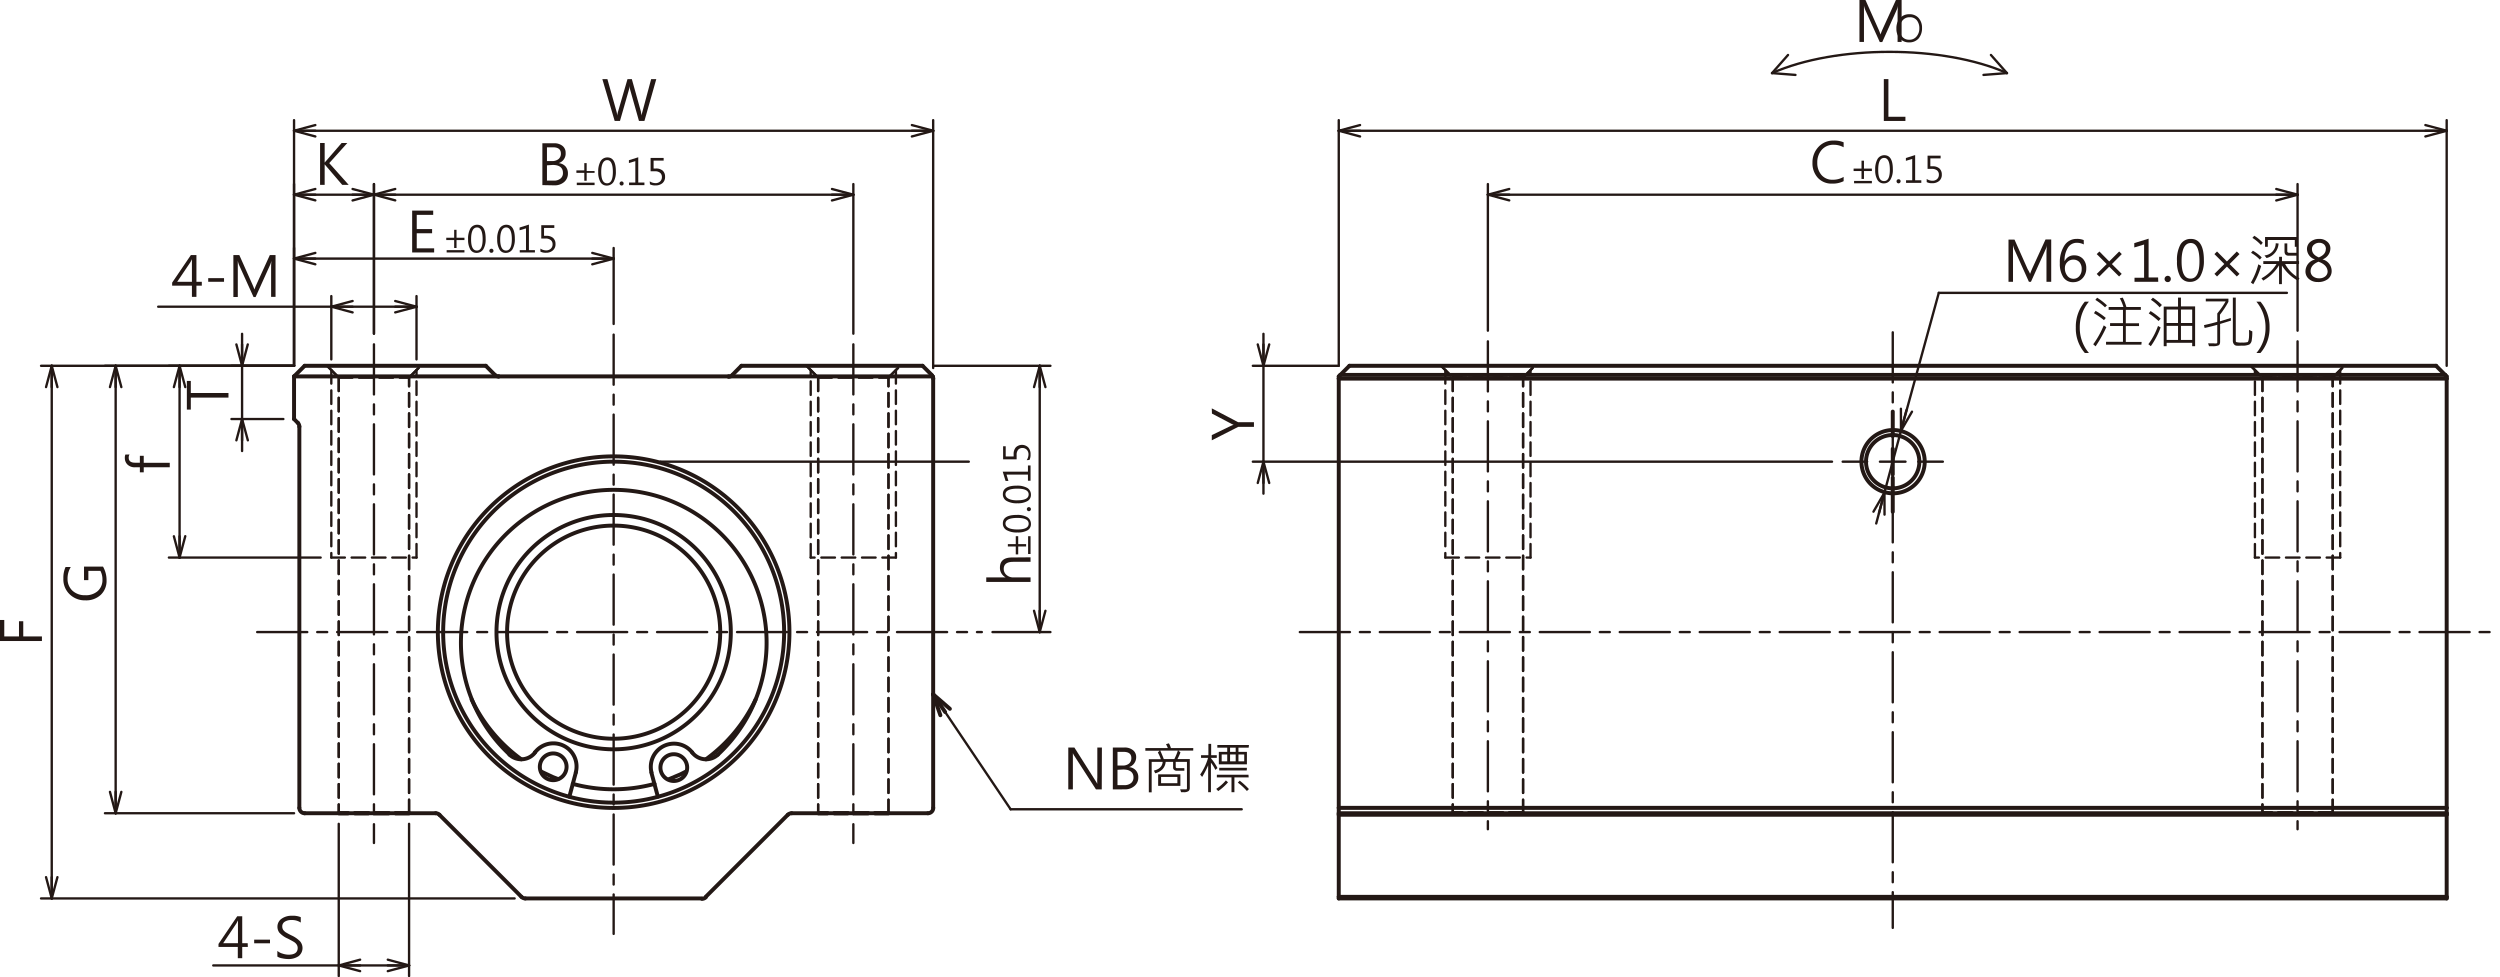 <svg xmlns="http://www.w3.org/2000/svg" xmlns:xlink="http://www.w3.org/1999/xlink" viewBox="0 0 316.02 123.53">
  <defs>
    <style>
      .cls-1, .cls-4, .cls-5, .cls-6, .cls-7, .cls-8 {
        fill: none;
      }

      .cls-2 {
        fill: #231815;
      }

      .cls-3 {
        clip-path: url(#clip-path);
      }

      .cls-4, .cls-5, .cls-6, .cls-7, .cls-8 {
        stroke: #231815;
        stroke-linecap: round;
        stroke-linejoin: round;
      }

      .cls-4, .cls-5, .cls-6 {
        stroke-width: 0.3px;
      }

      .cls-4 {
        stroke-dasharray: 6.33 1.26 1.26 1.26;
      }

      .cls-5, .cls-8 {
        stroke-dasharray: 1.71 0.86;
      }

      .cls-7, .cls-8 {
        stroke-width: 0.5px;
      }
    </style>
    <clipPath id="clip-path" transform="translate(-4.38 -4.38)">
      <rect class="cls-1" width="321.41" height="128.92"/>
    </clipPath>
  </defs>
  <title>資產 1</title>
  <g id="圖層_2" data-name="圖層 2">
    <g id="圖層_1-2" data-name="圖層 1">
      <path class="cls-2" d="M237.43,27.28a3.06,3.06,0,0,1-1.46.31,2.34,2.34,0,0,1-1.8-.73,2.71,2.71,0,0,1-.68-1.9,2.84,2.84,0,0,1,.75-2,2.51,2.51,0,0,1,1.94-.81,3,3,0,0,1,1.25.22V23a2.56,2.56,0,0,0-1.26-.32,1.94,1.94,0,0,0-1.51.64,2.39,2.39,0,0,0-.56,1.63,2.28,2.28,0,0,0,.53,1.55,1.78,1.78,0,0,0,1.41.6,2.64,2.64,0,0,0,1.39-.36Z" transform="translate(-4.38 -4.38)"/>
      <g>
        <path class="cls-2" d="M241,26h-1v1h-.31V26h-1v-.31h1v-1H240v1h1Zm0,1.55h-2.25v-.3H241Z" transform="translate(-4.38 -4.38)"/>
        <path class="cls-2" d="M241.42,25.85a2.62,2.62,0,0,1,.3-1.38,1,1,0,0,1,.85-.47q1.08,0,1.08,1.77a2.43,2.43,0,0,1-.3,1.32.93.93,0,0,1-.85.47.88.88,0,0,1-.8-.45A2.35,2.35,0,0,1,241.42,25.85Zm.38,0c0,1,.24,1.42.74,1.42s.73-.48.73-1.44-.24-1.49-.72-1.49S241.8,24.83,241.8,25.83Z" transform="translate(-4.38 -4.38)"/>
        <path class="cls-2" d="M244.12,27.3a.25.25,0,0,1,.07-.19.27.27,0,0,1,.18-.07.24.24,0,0,1,.26.26.22.22,0,0,1-.08.18.25.25,0,0,1-.18.08.29.29,0,0,1-.18-.08A.24.24,0,0,1,244.12,27.3Z" transform="translate(-4.38 -4.38)"/>
        <path class="cls-2" d="M247.25,27.5h-1.93v-.33h.78v-2.7l-.8.24v-.36l1.17-.37v3.19h.78Z" transform="translate(-4.38 -4.38)"/>
        <path class="cls-2" d="M247.93,27a1.3,1.3,0,0,0,.71.23.86.86,0,0,0,.6-.21.74.74,0,0,0,.23-.56.68.68,0,0,0-.23-.54,1,1,0,0,0-.66-.19l-.54,0V24.06h1.65v.34h-1.3v1h.29a1.24,1.24,0,0,1,.85.27,1,1,0,0,1,.31.77,1,1,0,0,1-.33.81,1.31,1.31,0,0,1-.88.29,1.41,1.41,0,0,1-.7-.14Z" transform="translate(-4.38 -4.38)"/>
      </g>
      <path class="cls-2" d="M72.94,27.78V22.49h1.48a1.62,1.62,0,0,1,1.06.33,1.07,1.07,0,0,1,.4.88A1.26,1.26,0,0,1,75,25h0a1.34,1.34,0,0,1,.85.4,1.29,1.29,0,0,1,.32.9,1.39,1.39,0,0,1-.48,1.09,1.81,1.81,0,0,1-1.22.42ZM73.52,23v1.74h.64a1.25,1.25,0,0,0,.82-.25.87.87,0,0,0,.3-.71c0-.52-.35-.78-1-.78Zm0,2.28v1.93h.86a1.24,1.24,0,0,0,.85-.26.87.87,0,0,0,.31-.72c0-.64-.43-1-1.3-1Z" transform="translate(-4.38 -4.38)"/>
      <g>
        <path class="cls-2" d="M79.54,26.23h-1v1h-.3v-1h-1v-.31h1V25h.3v1h1Zm0,1.55H77.29v-.31h2.25Z" transform="translate(-4.38 -4.38)"/>
        <path class="cls-2" d="M80,26.13a2.62,2.62,0,0,1,.3-1.38,1,1,0,0,1,.86-.47c.71,0,1.07.59,1.07,1.77a2.53,2.53,0,0,1-.29,1.32,1,1,0,0,1-.86.47.88.88,0,0,1-.8-.45A2.45,2.45,0,0,1,80,26.13Zm.38,0c0,.94.25,1.42.74,1.42s.73-.48.73-1.44-.24-1.49-.71-1.49S80.38,25.11,80.38,26.11Z" transform="translate(-4.38 -4.38)"/>
        <path class="cls-2" d="M82.7,27.58a.26.26,0,0,1,.08-.19.25.25,0,0,1,.43.19.24.24,0,0,1-.07.18.26.26,0,0,1-.44-.18Z" transform="translate(-4.38 -4.38)"/>
        <path class="cls-2" d="M85.84,27.78H83.9v-.33h.79v-2.7l-.81.24v-.36l1.18-.37v3.19h.78Z" transform="translate(-4.38 -4.38)"/>
        <path class="cls-2" d="M86.51,27.3a1.33,1.33,0,0,0,.72.23.84.84,0,0,0,.59-.21.74.74,0,0,0,.23-.56.68.68,0,0,0-.23-.54,1,1,0,0,0-.66-.19l-.54,0V24.34h1.65v.34H87v1h.3a1.26,1.26,0,0,1,.85.27,1,1,0,0,1,.3.77,1,1,0,0,1-.33.81,1.29,1.29,0,0,1-.87.29,1.43,1.43,0,0,1-.71-.14Z" transform="translate(-4.38 -4.38)"/>
      </g>
      <path class="cls-2" d="M244.25,9.68V6.1q0-.4.06-1h0a2.06,2.06,0,0,1-.16.5l-1.84,4.1H242l-1.84-4.07a3.2,3.2,0,0,1-.16-.53h0c0,.19,0,.53,0,1V9.68h-.57V4.38h.76l1.66,3.73a4.9,4.9,0,0,1,.24.63h0c.06-.19.15-.4.25-.64l1.7-3.72h.72v5.3Z" transform="translate(-4.38 -4.38)"/>
      <path class="cls-2" d="M244.1,8a1.93,1.93,0,0,1,.45-1.33,1.55,1.55,0,0,1,1.21-.49,1.47,1.47,0,0,1,1.15.48,1.81,1.81,0,0,1,.43,1.25,2,2,0,0,1-.43,1.33,1.55,1.55,0,0,1-1.2.5,1.51,1.51,0,0,1-1.17-.49A1.8,1.8,0,0,1,244.1,8Zm.4,0a1.62,1.62,0,0,0,.32,1,1.08,1.08,0,0,0,.88.4,1.12,1.12,0,0,0,.92-.38A1.53,1.53,0,0,0,247,8a1.62,1.62,0,0,0-.32-1.06,1.08,1.08,0,0,0-.89-.38,1.13,1.13,0,0,0-.91.4A1.61,1.61,0,0,0,244.5,8Z" transform="translate(-4.38 -4.38)"/>
      <path class="cls-2" d="M59.26,36.29H56.48V31h2.66v.54H57.06v1.8H59v.53H57.06v1.9h2.2Z" transform="translate(-4.38 -4.38)"/>
      <g>
        <path class="cls-2" d="M63.09,34.73h-1v1h-.3v-1h-1v-.3h1v-1h.3v1h1Zm0,1.56H60.84V36h2.25Z" transform="translate(-4.38 -4.38)"/>
        <path class="cls-2" d="M63.55,34.64a2.68,2.68,0,0,1,.29-1.38,1,1,0,0,1,.86-.47c.72,0,1.07.59,1.07,1.76a2.45,2.45,0,0,1-.29,1.33,1,1,0,0,1-.86.47.89.89,0,0,1-.8-.45A2.46,2.46,0,0,1,63.55,34.64Zm.38,0c0,.94.24,1.41.73,1.41s.73-.48.73-1.43-.23-1.49-.71-1.49S63.93,33.61,63.93,34.62Z" transform="translate(-4.38 -4.38)"/>
        <path class="cls-2" d="M66.24,36.08a.26.26,0,0,1,.52,0,.29.29,0,0,1-.08.19.27.27,0,0,1-.36,0A.26.26,0,0,1,66.24,36.08Z" transform="translate(-4.38 -4.38)"/>
        <path class="cls-2" d="M67.23,34.64a2.57,2.57,0,0,1,.3-1.38,1,1,0,0,1,.86-.47c.71,0,1.07.59,1.07,1.76a2.55,2.55,0,0,1-.29,1.33,1,1,0,0,1-.86.47.88.88,0,0,1-.8-.45A2.45,2.45,0,0,1,67.23,34.64Zm.38,0c0,.94.25,1.41.74,1.41s.73-.48.73-1.43-.24-1.49-.71-1.49S67.61,33.61,67.61,34.62Z" transform="translate(-4.38 -4.38)"/>
        <path class="cls-2" d="M72,36.29H70.08V36h.79V33.25l-.81.24v-.35l1.18-.37V36H72Z" transform="translate(-4.38 -4.38)"/>
        <path class="cls-2" d="M72.69,35.8a1.25,1.25,0,0,0,.72.23.84.84,0,0,0,.59-.21.72.72,0,0,0,.23-.56.65.65,0,0,0-.23-.53,1,1,0,0,0-.66-.2l-.54,0V32.85h1.65v.34h-1.3v1h.3a1.26,1.26,0,0,1,.85.27,1,1,0,0,1,.3.76,1,1,0,0,1-.33.81,1.24,1.24,0,0,1-.87.3,1.32,1.32,0,0,1-.71-.15Z" transform="translate(-4.38 -4.38)"/>
      </g>
      <path class="cls-2" d="M134.65,74.83v.57h-2.18c-.81,0-1.21.3-1.21.9a1,1,0,0,0,.35.76,1.28,1.28,0,0,0,.9.31h2.14v.57h-5.6v-.57h2.45v0a1.37,1.37,0,0,1-.72-1.24c0-.85.51-1.28,1.54-1.28Z" transform="translate(-4.38 -4.38)"/>
      <g>
        <path class="cls-2" d="M133.09,72.16v1h1v.3h-1v1h-.31v-1h-1v-.3h1v-1Zm1.56,0v2.25h-.31V72.16Z" transform="translate(-4.38 -4.38)"/>
        <path class="cls-2" d="M133,71.69a2.57,2.57,0,0,1-1.38-.3.93.93,0,0,1-.47-.85c0-.72.59-1.07,1.76-1.07a2.5,2.5,0,0,1,1.33.29,1,1,0,0,1,.46.86.9.9,0,0,1-.44.8A2.46,2.46,0,0,1,133,71.69Zm0-.38c.94,0,1.41-.24,1.41-.73s-.48-.73-1.43-.73-1.5.23-1.5.71S132,71.31,133,71.31Z" transform="translate(-4.38 -4.38)"/>
        <path class="cls-2" d="M134.44,69a.29.29,0,0,1-.19-.08.27.27,0,0,1,0-.36.29.29,0,0,1,.19-.08.27.27,0,0,1,.26.26.29.29,0,0,1-.07.18A.27.27,0,0,1,134.44,69Z" transform="translate(-4.38 -4.38)"/>
        <path class="cls-2" d="M133,68a2.57,2.57,0,0,1-1.38-.3.94.94,0,0,1-.47-.86c0-.71.59-1.07,1.76-1.07a2.6,2.6,0,0,1,1.33.29,1,1,0,0,1,.46.86.89.89,0,0,1-.44.8A2.45,2.45,0,0,1,133,68Zm0-.38c.94,0,1.41-.25,1.41-.74s-.48-.73-1.43-.73-1.5.24-1.5.71S132,67.63,133,67.63Z" transform="translate(-4.38 -4.38)"/>
        <path class="cls-2" d="M134.65,63.22v1.93h-.33v-.78h-2.71l.24.8h-.36L131.13,64h3.19v-.78Z" transform="translate(-4.38 -4.38)"/>
        <path class="cls-2" d="M134.16,62.55a1.36,1.36,0,0,0,.23-.72.84.84,0,0,0-.21-.59.74.74,0,0,0-.56-.23.68.68,0,0,0-.54.23,1,1,0,0,0-.19.66q0,.14,0,.54h-1.71V60.79h.33v1.29h1c0-.12,0-.22,0-.29a1.26,1.26,0,0,1,.27-.85,1.12,1.12,0,0,1,1.58,0,1.24,1.24,0,0,1,.29.87,1.35,1.35,0,0,1-.14.71Z" transform="translate(-4.38 -4.38)"/>
      </g>
      <g>
        <path class="cls-2" d="M263.07,40V36.39q0-.41.06-1h0a1.94,1.94,0,0,1-.16.49L261.11,40h-.26L259,35.89a3.34,3.34,0,0,1-.16-.52h0c0,.18,0,.52,0,1V40h-.57V34.67h.76l1.66,3.73A4.4,4.4,0,0,1,261,39h0c.06-.18.15-.4.25-.64l1.7-3.71h.72V40Z" transform="translate(-4.38 -4.38)"/>
        <path class="cls-2" d="M267.79,35.28a1.92,1.92,0,0,0-.87-.21,1.31,1.31,0,0,0-1.15.64,3,3,0,0,0-.41,1.71h0a1.26,1.26,0,0,1,1.22-.76,1.45,1.45,0,0,1,1.11.45,1.69,1.69,0,0,1,.41,1.18,1.77,1.77,0,0,1-.47,1.26,1.55,1.55,0,0,1-1.18.5,1.42,1.42,0,0,1-1.26-.64,3.15,3.15,0,0,1-.43-1.77,3.88,3.88,0,0,1,.56-2.2,1.8,1.8,0,0,1,1.58-.86,2.14,2.14,0,0,1,.88.15Zm-2.39,2.95a1.52,1.52,0,0,0,.3,1,.94.94,0,0,0,.78.39.93.93,0,0,0,.75-.35,1.27,1.27,0,0,0,.29-.85,1.29,1.29,0,0,0-.28-.9,1,1,0,0,0-.77-.32,1,1,0,0,0-.76.31A1,1,0,0,0,265.4,38.23Z" transform="translate(-4.38 -4.38)"/>
        <path class="cls-2" d="M272.58,39l-.33.33L271,38.09l-1.25,1.25-.33-.33,1.26-1.25-1.26-1.26.34-.33L271,37.43l1.26-1.26.33.33-1.25,1.26Z" transform="translate(-4.38 -4.38)"/>
        <path class="cls-2" d="M277.2,40h-3v-.51h1.21V35.29l-1.24.37v-.55l1.81-.56v4.9h1.2Z" transform="translate(-4.38 -4.38)"/>
        <path class="cls-2" d="M278,39.64a.4.4,0,0,1,.68-.28.41.41,0,0,1,.11.28.44.44,0,0,1-.11.29.38.38,0,0,1-.28.11.37.37,0,0,1-.28-.11A.38.38,0,0,1,278,39.64Z" transform="translate(-4.38 -4.38)"/>
        <path class="cls-2" d="M279.57,37.42A4.05,4.05,0,0,1,280,35.3a1.48,1.48,0,0,1,1.32-.72c1.1,0,1.65.9,1.65,2.71a3.86,3.86,0,0,1-.45,2,1.46,1.46,0,0,1-1.32.72,1.35,1.35,0,0,1-1.23-.69A3.75,3.75,0,0,1,279.57,37.42Zm.58,0c0,1.45.37,2.18,1.13,2.18s1.13-.74,1.13-2.21-.37-2.29-1.1-2.29S280.15,35.84,280.15,37.39Z" transform="translate(-4.38 -4.38)"/>
        <path class="cls-2" d="M287.47,39l-.34.33-1.25-1.25-1.25,1.25L284.3,39l1.25-1.25L284.3,36.5l.33-.33,1.25,1.26,1.25-1.26.34.33-1.25,1.26Z" transform="translate(-4.38 -4.38)"/>
        <path class="cls-2" d="M290.28,36.92l-.24.28a4.68,4.68,0,0,0-1.11-.86l.23-.27A5.28,5.28,0,0,1,290.28,36.92ZM290.21,38a9.85,9.85,0,0,1-1,2.31l-.3-.22a8.66,8.66,0,0,0,.94-2.3Zm.2-2.93-.23.28a5.07,5.07,0,0,0-1.08-.9l.24-.27A5.11,5.11,0,0,1,290.41,35.06Zm4.64,4.49-.22.29a5.51,5.51,0,0,1-2-1.91V40.3h-.36V37.92a5.68,5.68,0,0,1-2,1.93l-.22-.29a5,5,0,0,0,1.9-1.81h-1.67v-.36h2v-.55h.36v.55H295v.36h-1.76A4.36,4.36,0,0,0,295.05,39.55Zm-2.64-4.4A2,2,0,0,1,290.89,37l-.26-.33a1.55,1.55,0,0,0,1.42-1.54Zm2.39.42h-.34v-.86h-3.41v.86h-.35V34.34h4.1Zm0,1.12h-1.13c-.34,0-.51-.18-.51-.55v-1h.35v1a.16.16,0,0,0,.07.13.24.24,0,0,0,.15.06h1.07Z" transform="translate(-4.38 -4.38)"/>
        <path class="cls-2" d="M297,37.17a1.41,1.41,0,0,1-1-1.29,1.16,1.16,0,0,1,.44-.94,1.72,1.72,0,0,1,1.11-.36,1.47,1.47,0,0,1,1,.34,1.08,1.08,0,0,1,.41.88,1.5,1.5,0,0,1-1,1.37v0a1.51,1.51,0,0,1,1.16,1.43,1.29,1.29,0,0,1-.48,1.06,2,2,0,0,1-1.29.37,1.63,1.63,0,0,1-1.1-.38,1.24,1.24,0,0,1-.44-1A1.55,1.55,0,0,1,297,37.19Zm.46.29c-.68.28-1,.67-1,1.19a.83.83,0,0,0,.31.67,1.25,1.25,0,0,0,.78.24,1.17,1.17,0,0,0,.76-.24.79.79,0,0,0,.3-.65C298.57,38.13,298.2,37.73,297.45,37.46Zm.93-1.59a.75.75,0,0,0-.23-.59.92.92,0,0,0-.63-.21,1,1,0,0,0-.63.23.68.68,0,0,0-.27.56c0,.47.29.82.87,1.06C298.09,36.67,298.38,36.32,298.38,35.87Z" transform="translate(-4.38 -4.38)"/>
      </g>
      <g class="cls-3">
        <line class="cls-4" x1="47.27" y1="43.53" x2="47.27" y2="106.56"/>
        <line class="cls-5" x1="41.88" y1="46.78" x2="41.88" y2="70.48"/>
        <line class="cls-6" x1="122.46" y1="58.36" x2="83.47" y2="58.36"/>
        <line class="cls-4" x1="32.51" y1="79.9" x2="124.11" y2="79.9"/>
        <line class="cls-4" x1="77.57" y1="42.3" x2="77.57" y2="118.05"/>
        <line class="cls-5" x1="41.88" y1="70.48" x2="52.65" y2="70.48"/>
        <line class="cls-5" x1="52.65" y1="70.48" x2="52.65" y2="46.78"/>
        <line class="cls-4" x1="107.87" y1="43.53" x2="107.87" y2="106.56"/>
        <line class="cls-5" x1="113.25" y1="46.78" x2="113.25" y2="70.48"/>
        <line class="cls-5" x1="113.25" y1="70.48" x2="102.48" y2="70.48"/>
        <line class="cls-5" x1="102.48" y1="70.48" x2="102.48" y2="46.78"/>
        <line class="cls-4" x1="77.57" y1="79.9" x2="77.57" y2="79.9"/>
        <line class="cls-6" x1="39.86" y1="33.41" x2="37.17" y2="32.69"/>
        <line class="cls-6" x1="37.17" y1="32.69" x2="39.86" y2="31.97"/>
        <line class="cls-6" x1="37.17" y1="32.69" x2="39.86" y2="32.69"/>
        <line class="cls-6" x1="74.87" y1="31.97" x2="77.57" y2="32.69"/>
        <line class="cls-6" x1="77.57" y1="32.69" x2="74.87" y2="33.41"/>
        <line class="cls-6" x1="77.57" y1="32.69" x2="74.87" y2="32.69"/>
        <line class="cls-6" x1="37.17" y1="46.24" x2="37.17" y2="31.34"/>
        <line class="cls-6" x1="77.57" y1="40.95" x2="77.57" y2="31.35"/>
        <line class="cls-6" x1="37.17" y1="32.69" x2="77.57" y2="32.69"/>
        <line class="cls-6" x1="132.15" y1="77.21" x2="131.43" y2="79.9"/>
        <line class="cls-6" x1="131.43" y1="79.9" x2="130.71" y2="77.21"/>
        <line class="cls-6" x1="131.43" y1="79.9" x2="131.43" y2="77.21"/>
        <line class="cls-6" x1="130.71" y1="48.93" x2="131.43" y2="46.24"/>
        <line class="cls-6" x1="131.43" y1="46.24" x2="132.15" y2="48.93"/>
        <line class="cls-6" x1="131.43" y1="46.24" x2="131.43" y2="48.93"/>
        <line class="cls-6" x1="125.46" y1="79.9" x2="132.78" y2="79.9"/>
        <line class="cls-6" x1="117.96" y1="46.24" x2="132.78" y2="46.24"/>
        <line class="cls-6" x1="131.43" y1="79.9" x2="131.43" y2="46.24"/>
        <line class="cls-6" x1="44.57" y1="39.49" x2="41.88" y2="38.77"/>
        <line class="cls-6" x1="41.88" y1="38.77" x2="44.57" y2="38.05"/>
        <line class="cls-6" x1="41.88" y1="38.77" x2="44.57" y2="38.77"/>
        <line class="cls-6" x1="49.96" y1="38.05" x2="52.65" y2="38.77"/>
        <line class="cls-6" x1="52.65" y1="38.77" x2="49.96" y2="39.49"/>
        <line class="cls-6" x1="52.65" y1="38.77" x2="49.96" y2="38.77"/>
        <line class="cls-6" x1="41.88" y1="45.43" x2="41.88" y2="37.43"/>
        <line class="cls-6" x1="52.65" y1="45.43" x2="52.65" y2="37.43"/>
        <line class="cls-6" x1="41.88" y1="38.77" x2="20" y2="38.77"/>
        <line class="cls-6" x1="41.88" y1="38.77" x2="52.65" y2="38.77"/>
      </g>
      <g>
        <path class="cls-2" d="M29.89,40.49h-.68v1.42h-.57V40.49h-2.5v-.38l2.37-3.49h.7V40h.68ZM28.64,40V37.69c0-.17,0-.35,0-.55h0a4.43,4.43,0,0,1-.2.4L26.78,40Z" transform="translate(-4.38 -4.38)"/>
        <path class="cls-2" d="M32.7,40h-2v-.46h2Z" transform="translate(-4.38 -4.38)"/>
        <path class="cls-2" d="M38.65,41.91V38.33c0-.27,0-.61.05-1h0a3.72,3.72,0,0,1-.16.5l-1.85,4.1h-.26l-1.84-4.07a2.57,2.57,0,0,1-.15-.53h0c0,.19,0,.53,0,1v3.59h-.56V36.62h.75l1.66,3.72c.13.3.21.51.25.63h0c.07-.18.15-.4.26-.64l1.69-3.71h.72v5.29Z" transform="translate(-4.38 -4.38)"/>
      </g>
      <g class="cls-3">
        <line class="cls-6" x1="21.98" y1="48.93" x2="22.7" y2="46.24"/>
        <line class="cls-6" x1="22.7" y1="46.24" x2="23.42" y2="48.93"/>
        <line class="cls-6" x1="22.7" y1="46.24" x2="22.7" y2="48.93"/>
        <line class="cls-6" x1="23.42" y1="67.78" x2="22.7" y2="70.48"/>
        <line class="cls-6" x1="22.7" y1="70.48" x2="21.98" y2="67.79"/>
        <line class="cls-6" x1="22.7" y1="70.48" x2="22.7" y2="67.79"/>
        <line class="cls-6" x1="37.17" y1="46.24" x2="21.35" y2="46.24"/>
        <line class="cls-6" x1="40.53" y1="70.48" x2="21.35" y2="70.48"/>
        <line class="cls-6" x1="22.7" y1="46.24" x2="22.7" y2="70.48"/>
      </g>
      <path class="cls-2" d="M20.75,61.83a.8.8,0,0,0-.1.41q0,.63.81.63h.6V62h.49v.88h3.29v.57H22.55v.64h-.49v-.64h-.62a1.3,1.3,0,0,1-.94-.34,1.14,1.14,0,0,1-.34-.84,1,1,0,0,1,.07-.43Z" transform="translate(-4.38 -4.38)"/>
      <g class="cls-3">
        <line class="cls-6" x1="49.96" y1="25.33" x2="47.27" y2="24.61"/>
        <line class="cls-6" x1="47.27" y1="24.61" x2="49.96" y2="23.89"/>
        <line class="cls-6" x1="47.27" y1="24.61" x2="49.96" y2="24.61"/>
        <line class="cls-6" x1="105.17" y1="23.89" x2="107.86" y2="24.61"/>
        <line class="cls-6" x1="107.87" y1="24.61" x2="105.17" y2="25.34"/>
        <line class="cls-6" x1="107.87" y1="24.61" x2="105.17" y2="24.61"/>
        <line class="cls-6" x1="47.27" y1="42.18" x2="47.27" y2="23.27"/>
        <line class="cls-6" x1="107.87" y1="42.18" x2="107.87" y2="23.27"/>
        <line class="cls-6" x1="47.27" y1="24.61" x2="107.87" y2="24.61"/>
        <line class="cls-6" x1="39.86" y1="25.33" x2="37.17" y2="24.61"/>
        <line class="cls-6" x1="37.17" y1="24.61" x2="39.86" y2="23.89"/>
        <line class="cls-6" x1="37.17" y1="24.61" x2="39.86" y2="24.61"/>
        <line class="cls-6" x1="44.57" y1="23.89" x2="47.27" y2="24.61"/>
        <line class="cls-6" x1="47.27" y1="24.61" x2="44.57" y2="25.34"/>
        <line class="cls-6" x1="47.27" y1="24.61" x2="44.57" y2="24.61"/>
        <line class="cls-6" x1="37.17" y1="46.24" x2="37.17" y2="23.26"/>
        <line class="cls-6" x1="47.27" y1="42.18" x2="47.27" y2="23.27"/>
        <line class="cls-6" x1="37.17" y1="24.61" x2="47.27" y2="24.61"/>
      </g>
      <path class="cls-2" d="M48.46,27.75h-.82l-2.08-2.43-.14-.17h0v2.6h-.58V22.46h.58v2.48h0a1.53,1.53,0,0,1,.14-.17l2-2.31h.72L46,25Z" transform="translate(-4.38 -4.38)"/>
      <g class="cls-3">
        <line class="cls-6" x1="39.86" y1="17.25" x2="37.17" y2="16.53"/>
        <line class="cls-6" x1="37.17" y1="16.53" x2="39.86" y2="15.81"/>
        <line class="cls-6" x1="37.17" y1="16.53" x2="39.86" y2="16.53"/>
        <line class="cls-6" x1="115.27" y1="15.81" x2="117.96" y2="16.53"/>
        <line class="cls-6" x1="117.96" y1="16.53" x2="115.27" y2="17.25"/>
        <line class="cls-6" x1="117.96" y1="16.53" x2="115.27" y2="16.53"/>
        <line class="cls-6" x1="37.17" y1="46.24" x2="37.17" y2="15.19"/>
        <line class="cls-6" x1="117.96" y1="46.52" x2="117.96" y2="15.19"/>
        <line class="cls-6" x1="37.17" y1="16.53" x2="117.96" y2="16.53"/>
      </g>
      <path class="cls-2" d="M87.34,14.38l-1.5,5.29h-.69l-1.1-3.9a2.34,2.34,0,0,1-.09-.54h0a2.26,2.26,0,0,1-.09.53l-1.12,3.91h-.67l-1.56-5.29h.64l1.15,4.09a2.56,2.56,0,0,1,.09.53h0a3.34,3.34,0,0,1,.11-.53l1.19-4.09h.55L85.4,18.5c0,.13.06.29.09.49h0a2.2,2.2,0,0,1,.1-.5l1.1-4.11Z" transform="translate(-4.38 -4.38)"/>
      <g class="cls-3">
        <line class="cls-6" x1="31.32" y1="43.54" x2="30.6" y2="46.24"/>
        <line class="cls-6" x1="30.6" y1="46.24" x2="29.88" y2="43.54"/>
        <line class="cls-6" x1="30.6" y1="46.24" x2="30.6" y2="43.54"/>
        <line class="cls-6" x1="29.88" y1="55.66" x2="30.6" y2="52.97"/>
        <line class="cls-6" x1="30.6" y1="52.97" x2="31.33" y2="55.66"/>
        <line class="cls-6" x1="30.6" y1="52.97" x2="30.6" y2="55.66"/>
        <line class="cls-6" x1="37.17" y1="46.24" x2="29.26" y2="46.24"/>
        <line class="cls-6" x1="35.82" y1="52.97" x2="29.26" y2="52.97"/>
        <line class="cls-6" x1="30.6" y1="46.24" x2="30.6" y2="42.2"/>
        <line class="cls-6" x1="30.6" y1="46.24" x2="30.6" y2="52.97"/>
        <line class="cls-6" x1="30.6" y1="52.97" x2="30.6" y2="57.01"/>
      </g>
      <path class="cls-2" d="M28.5,52.53v1.53h4.76v.58H28.5v1.52H28V52.53Z" transform="translate(-4.38 -4.38)"/>
      <g class="cls-3">
        <line class="cls-6" x1="13.9" y1="48.93" x2="14.62" y2="46.24"/>
        <line class="cls-6" x1="14.62" y1="46.24" x2="15.34" y2="48.93"/>
        <line class="cls-6" x1="14.62" y1="46.24" x2="14.62" y2="48.93"/>
        <line class="cls-6" x1="15.34" y1="100.1" x2="14.62" y2="102.8"/>
        <line class="cls-6" x1="14.62" y1="102.8" x2="13.9" y2="100.1"/>
        <line class="cls-6" x1="14.62" y1="102.8" x2="14.62" y2="100.1"/>
        <line class="cls-6" x1="37.17" y1="46.24" x2="13.27" y2="46.24"/>
        <line class="cls-6" x1="37.17" y1="102.8" x2="13.27" y2="102.8"/>
        <line class="cls-6" x1="14.62" y1="46.24" x2="14.62" y2="102.8"/>
      </g>
      <path class="cls-2" d="M17.4,76a3.47,3.47,0,0,1,.45,1.76,2.4,2.4,0,0,1-.74,1.82,2.7,2.7,0,0,1-1.93.69,2.74,2.74,0,0,1-2-.77,2.62,2.62,0,0,1-.79-2,3.29,3.29,0,0,1,.28-1.45h.66a2.78,2.78,0,0,0-.41,1.52,2,2,0,0,0,.62,1.48,2.28,2.28,0,0,0,1.61.57,2.25,2.25,0,0,0,1.59-.53,1.86,1.86,0,0,0,.59-1.45,2.24,2.24,0,0,0-.26-1.1H15.55v1.17H15V76Z" transform="translate(-4.38 -4.38)"/>
      <g class="cls-3">
        <line class="cls-6" x1="5.82" y1="48.93" x2="6.54" y2="46.24"/>
        <line class="cls-6" x1="6.54" y1="46.24" x2="7.26" y2="48.93"/>
        <line class="cls-6" x1="6.54" y1="46.24" x2="6.54" y2="48.93"/>
        <line class="cls-6" x1="7.26" y1="110.88" x2="6.54" y2="113.57"/>
        <line class="cls-6" x1="6.54" y1="113.57" x2="5.82" y2="110.88"/>
        <line class="cls-6" x1="6.54" y1="113.57" x2="6.54" y2="110.88"/>
        <line class="cls-6" x1="37.17" y1="46.24" x2="5.19" y2="46.24"/>
        <line class="cls-6" x1="65.05" y1="113.57" x2="5.19" y2="113.57"/>
        <line class="cls-6" x1="6.54" y1="46.24" x2="6.54" y2="113.57"/>
      </g>
      <path class="cls-2" d="M4.92,82.75v2.08H6.78V82.91h.54v1.92H9.68v.58H4.38V82.75Z" transform="translate(-4.38 -4.38)"/>
      <g class="cls-3">
        <line class="cls-6" x1="45.52" y1="122.76" x2="42.82" y2="122.04"/>
        <line class="cls-6" x1="42.82" y1="122.04" x2="45.52" y2="121.31"/>
        <line class="cls-6" x1="42.82" y1="122.04" x2="45.52" y2="122.04"/>
        <line class="cls-6" x1="49.02" y1="121.31" x2="51.71" y2="122.04"/>
        <line class="cls-6" x1="51.71" y1="122.04" x2="49.02" y2="122.76"/>
        <line class="cls-6" x1="51.71" y1="122.04" x2="49.02" y2="122.04"/>
        <line class="cls-6" x1="42.82" y1="104.14" x2="42.82" y2="123.38"/>
        <line class="cls-6" x1="51.71" y1="104.14" x2="51.71" y2="123.38"/>
        <line class="cls-6" x1="42.82" y1="122.04" x2="26.96" y2="122.04"/>
        <line class="cls-6" x1="42.82" y1="122.04" x2="51.71" y2="122.04"/>
      </g>
      <g>
        <path class="cls-2" d="M35.71,124.08H35v1.42h-.56v-1.42H32v-.38l2.37-3.5H35v3.41h.69Zm-1.25-.47v-2.34c0-.16,0-.34,0-.55h0s-.09.19-.21.41l-1.66,2.48Z" transform="translate(-4.38 -4.38)"/>
        <path class="cls-2" d="M38.51,123.62h-2v-.46h2Z" transform="translate(-4.38 -4.38)"/>
        <path class="cls-2" d="M39.44,124.58a1.67,1.67,0,0,0,.64.34,2.58,2.58,0,0,0,.78.14c.77,0,1.15-.29,1.15-.85a.79.79,0,0,0-.12-.42,1.08,1.08,0,0,0-.32-.32c-.14-.09-.4-.23-.8-.44a3.1,3.1,0,0,1-1.09-.77,1.27,1.27,0,0,1-.23-.74,1.2,1.2,0,0,1,.52-1,2.12,2.12,0,0,1,1.31-.38,2.53,2.53,0,0,1,1.12.18V121a2,2,0,0,0-1.2-.32,1.47,1.47,0,0,0-.82.21.68.68,0,0,0-.32.6.82.82,0,0,0,.11.42,1.42,1.42,0,0,0,.3.3,8.44,8.44,0,0,0,.75.41,3.61,3.61,0,0,1,1.09.75,1.31,1.31,0,0,1-.18,1.87,2.24,2.24,0,0,1-1.38.37,3.6,3.6,0,0,1-.7-.09,1.6,1.6,0,0,1-.61-.22Z" transform="translate(-4.38 -4.38)"/>
      </g>
      <g class="cls-3">
        <line class="cls-7" x1="118.87" y1="90.41" x2="117.96" y2="87.77"/>
        <line class="cls-7" x1="117.96" y1="87.77" x2="120.07" y2="89.6"/>
        <line class="cls-7" x1="117.96" y1="87.77" x2="119.47" y2="90"/>
        <line class="cls-6" x1="119.47" y1="90" x2="127.75" y2="102.3"/>
        <line class="cls-6" x1="127.75" y1="102.3" x2="156.96" y2="102.3"/>
        <line class="cls-4" x1="164.31" y1="79.9" x2="315.87" y2="79.9"/>
        <line class="cls-5" x1="182.7" y1="46.78" x2="182.7" y2="70.48"/>
        <line class="cls-5" x1="182.7" y1="70.48" x2="193.47" y2="70.48"/>
        <line class="cls-5" x1="193.47" y1="70.48" x2="193.47" y2="46.78"/>
        <line class="cls-4" x1="188.08" y1="43.15" x2="188.08" y2="104.82"/>
        <line class="cls-5" x1="285.04" y1="70.48" x2="285.04" y2="46.78"/>
        <line class="cls-4" x1="290.43" y1="43.15" x2="290.43" y2="104.82"/>
        <line class="cls-5" x1="295.82" y1="70.48" x2="285.04" y2="70.48"/>
        <line class="cls-5" x1="295.82" y1="46.78" x2="295.82" y2="70.48"/>
        <line class="cls-4" x1="239.26" y1="42.01" x2="239.26" y2="117.29"/>
        <line class="cls-7" x1="239.26" y1="46.24" x2="239.26" y2="46.24"/>
        <line class="cls-4" x1="239.26" y1="79.9" x2="239.26" y2="79.9"/>
        <line class="cls-6" x1="190.78" y1="25.33" x2="188.09" y2="24.61"/>
        <line class="cls-6" x1="188.08" y1="24.61" x2="190.78" y2="23.89"/>
        <line class="cls-6" x1="188.08" y1="24.61" x2="190.78" y2="24.61"/>
        <line class="cls-6" x1="287.74" y1="23.89" x2="290.43" y2="24.61"/>
        <line class="cls-6" x1="290.43" y1="24.61" x2="287.74" y2="25.34"/>
        <line class="cls-6" x1="290.43" y1="24.61" x2="287.74" y2="24.61"/>
        <line class="cls-6" x1="188.08" y1="41.8" x2="188.08" y2="23.27"/>
        <line class="cls-6" x1="290.43" y1="41.8" x2="290.43" y2="23.27"/>
        <line class="cls-6" x1="188.08" y1="24.61" x2="290.43" y2="24.61"/>
        <line class="cls-6" x1="158.99" y1="61.05" x2="159.71" y2="58.36"/>
        <line class="cls-6" x1="159.71" y1="58.36" x2="160.44" y2="61.05"/>
        <line class="cls-6" x1="159.71" y1="58.36" x2="159.71" y2="61.05"/>
        <line class="cls-6" x1="160.44" y1="43.54" x2="159.71" y2="46.24"/>
        <line class="cls-6" x1="159.71" y1="46.24" x2="158.99" y2="43.54"/>
        <line class="cls-6" x1="159.71" y1="46.24" x2="159.71" y2="43.54"/>
        <line class="cls-6" x1="231.58" y1="58.36" x2="158.37" y2="58.36"/>
        <line class="cls-6" x1="169.23" y1="46.24" x2="158.37" y2="46.24"/>
        <line class="cls-6" x1="159.71" y1="58.36" x2="159.71" y2="62.4"/>
        <line class="cls-6" x1="159.71" y1="58.36" x2="159.71" y2="46.24"/>
        <line class="cls-6" x1="159.71" y1="46.24" x2="159.71" y2="42.2"/>
      </g>
      <path class="cls-2" d="M157.56,56l3.33,1.75h2v.59H160.9l-3.34,1.7v-.66L160,58.2l.32-.13h0a1.55,1.55,0,0,1-.32-.14l-2.42-1.27Z" transform="translate(-4.38 -4.38)"/>
      <g class="cls-3">
        <line class="cls-6" x1="306.59" y1="15.81" x2="309.28" y2="16.53"/>
        <line class="cls-6" x1="309.28" y1="16.53" x2="306.59" y2="17.25"/>
        <line class="cls-6" x1="309.28" y1="16.53" x2="306.59" y2="16.53"/>
        <line class="cls-6" x1="171.92" y1="17.25" x2="169.23" y2="16.53"/>
        <line class="cls-6" x1="169.23" y1="16.53" x2="171.92" y2="15.81"/>
        <line class="cls-6" x1="169.23" y1="16.53" x2="171.92" y2="16.53"/>
        <line class="cls-6" x1="309.28" y1="46.24" x2="309.28" y2="15.19"/>
        <line class="cls-6" x1="169.23" y1="46.24" x2="169.23" y2="15.19"/>
        <line class="cls-6" x1="309.28" y1="16.53" x2="169.23" y2="16.53"/>
      </g>
      <path class="cls-2" d="M245.24,19.67h-2.73V14.38h.58v4.76h2.15Z" transform="translate(-4.38 -4.38)"/>
      <g class="cls-3">
        <line class="cls-6" x1="236.82" y1="64.68" x2="238.22" y2="62.26"/>
        <line class="cls-6" x1="238.21" y1="62.26" x2="238.22" y2="65.05"/>
        <line class="cls-6" x1="238.21" y1="62.26" x2="237.52" y2="64.86"/>
        <line class="cls-6" x1="241.69" y1="52.04" x2="240.3" y2="54.45"/>
        <line class="cls-6" x1="240.3" y1="54.45" x2="240.29" y2="51.67"/>
        <line class="cls-6" x1="240.3" y1="54.45" x2="240.99" y2="51.85"/>
        <line class="cls-6" x1="238.21" y1="62.26" x2="237.17" y2="66.17"/>
        <line class="cls-6" x1="240.3" y1="54.45" x2="245.08" y2="37.02"/>
        <line class="cls-6" x1="238.21" y1="62.26" x2="240.3" y2="54.45"/>
        <line class="cls-6" x1="245.08" y1="37.02" x2="289.08" y2="37.02"/>
        <line class="cls-7" x1="239.26" y1="58.36" x2="239.26" y2="56.74"/>
        <line class="cls-6" x1="239.26" y1="58.36" x2="237.64" y2="58.36"/>
        <line class="cls-7" x1="239.26" y1="58.36" x2="239.26" y2="59.97"/>
        <line class="cls-6" x1="239.26" y1="58.36" x2="240.87" y2="58.36"/>
        <line class="cls-7" x1="239.26" y1="55.13" x2="239.26" y2="52.03"/>
        <line class="cls-6" x1="236.02" y1="58.36" x2="232.93" y2="58.36"/>
        <line class="cls-7" x1="239.26" y1="61.59" x2="239.26" y2="64.69"/>
        <line class="cls-6" x1="242.49" y1="58.36" x2="245.59" y2="58.36"/>
        <path class="cls-7" d="M247.68,62.74a4,4,0,1,0-4,4A4,4,0,0,0,247.68,62.74Z" transform="translate(-4.38 -4.38)"/>
        <path class="cls-7" d="M96.76,84.29A14.81,14.81,0,1,0,82,99.1,14.81,14.81,0,0,0,96.76,84.29Z" transform="translate(-4.38 -4.38)"/>
        <line class="cls-7" x1="83.16" y1="100.71" x2="82.34" y2="97.66"/>
        <path class="cls-7" d="M91.88,99.5A2.93,2.93,0,0,0,86.73,102" transform="translate(-4.38 -4.38)"/>
        <path class="cls-7" d="M91.88,99.5a2.2,2.2,0,0,0,3.08.41l.16-.14" transform="translate(-4.38 -4.38)"/>
        <path class="cls-7" d="M95.12,99.77a19.32,19.32,0,1,0-27.31-1c.23.25.71.73,1,1" transform="translate(-4.38 -4.38)"/>
        <path class="cls-7" d="M68.78,99.77a2.19,2.19,0,0,0,3.1-.11L72,99.5" transform="translate(-4.38 -4.38)"/>
        <path class="cls-7" d="M77.17,102A2.93,2.93,0,0,0,72,99.5" transform="translate(-4.38 -4.38)"/>
        <line class="cls-7" x1="72.79" y1="97.66" x2="71.97" y2="100.71"/>
        <path class="cls-7" d="M76,101.28A1.69,1.69,0,1,0,74.34,103,1.69,1.69,0,0,0,76,101.28Z" transform="translate(-4.38 -4.38)"/>
        <path class="cls-7" d="M91.24,101.28a1.69,1.69,0,0,0-3.37,0,1.69,1.69,0,1,0,3.37,0Z" transform="translate(-4.38 -4.38)"/>
        <path class="cls-7" d="M93.62,100.36a19.79,19.79,0,0,0,6.27-7.55" transform="translate(-4.38 -4.38)"/>
        <polyline class="cls-7" points="86.73 97.52 86.02 97.88 84.6 98.48"/>
        <path class="cls-7" d="M76.79,103.47a19.85,19.85,0,0,0,10.32,0" transform="translate(-4.38 -4.38)"/>
        <polyline class="cls-7" points="70.53 98.48 69.87 98.22 68.4 97.53"/>
        <path class="cls-7" d="M64,92.81a19.79,19.79,0,0,0,6.27,7.55" transform="translate(-4.38 -4.38)"/>
        <path class="cls-7" d="M95.42,84.29A13.47,13.47,0,1,0,82,97.76,13.47,13.47,0,0,0,95.42,84.29Z" transform="translate(-4.38 -4.38)"/>
        <line class="cls-7" x1="92.58" y1="47.39" x2="93.72" y2="46.24"/>
        <line class="cls-7" x1="93.73" y1="46.24" x2="116.62" y2="46.24"/>
        <line class="cls-7" x1="116.62" y1="46.24" x2="117.77" y2="47.39"/>
        <path class="cls-7" d="M122.29,52a.66.66,0,0,0-.14-.2" transform="translate(-4.38 -4.38)"/>
        <line class="cls-7" x1="117.9" y1="47.58" x2="92.1" y2="47.58"/>
        <path class="cls-7" d="M96.48,52a.66.66,0,0,0,.48-.2" transform="translate(-4.38 -4.38)"/>
        <line class="cls-7" x1="38.51" y1="46.24" x2="61.41" y2="46.24"/>
        <line class="cls-7" x1="61.41" y1="46.24" x2="62.55" y2="47.39"/>
        <path class="cls-7" d="M66.94,51.77a.66.66,0,0,0,.48.2" transform="translate(-4.38 -4.38)"/>
        <line class="cls-7" x1="63.03" y1="47.58" x2="37.17" y2="47.58"/>
        <line class="cls-7" x1="37.17" y1="47.58" x2="38.51" y2="46.24"/>
        <path class="cls-7" d="M103.5,84.29A21.55,21.55,0,1,0,82,105.84,21.55,21.55,0,0,0,103.5,84.29Z" transform="translate(-4.38 -4.38)"/>
        <path class="cls-7" d="M104.17,84.29A22.22,22.22,0,1,0,82,106.51,22.22,22.22,0,0,0,104.17,84.29Z" transform="translate(-4.38 -4.38)"/>
        <line class="cls-7" x1="92.1" y1="47.58" x2="63.03" y2="47.58"/>
        <line class="cls-7" x1="55.54" y1="102.99" x2="65.92" y2="113.37"/>
        <line class="cls-7" x1="66.4" y1="113.57" x2="88.73" y2="113.57"/>
        <line class="cls-7" x1="100.06" y1="102.8" x2="117.29" y2="102.8"/>
        <line class="cls-7" x1="117.96" y1="102.12" x2="117.96" y2="47.86"/>
        <line class="cls-7" x1="37.17" y1="52.97" x2="37.17" y2="47.58"/>
        <path class="cls-7" d="M104.45,107.18a.67.67,0,0,0-.48.2" transform="translate(-4.38 -4.38)"/>
        <path class="cls-7" d="M42.22,106.51a.68.68,0,0,0,.68.67" transform="translate(-4.38 -4.38)"/>
        <path class="cls-7" d="M59.93,107.38a.67.67,0,0,0-.48-.2" transform="translate(-4.38 -4.38)"/>
        <line class="cls-7" x1="89.21" y1="113.37" x2="99.59" y2="102.99"/>
        <path class="cls-7" d="M93.12,118a.68.68,0,0,0,.47-.19" transform="translate(-4.38 -4.38)"/>
        <line class="cls-7" x1="37.84" y1="53.92" x2="37.84" y2="102.12"/>
        <path class="cls-7" d="M121.68,107.18a.67.67,0,0,0,.67-.67" transform="translate(-4.38 -4.38)"/>
        <path class="cls-7" d="M122.35,52.25a.67.67,0,0,0-.06-.28" transform="translate(-4.38 -4.38)"/>
        <path class="cls-7" d="M70.31,117.76a.68.68,0,0,0,.47.19" transform="translate(-4.38 -4.38)"/>
        <line class="cls-7" x1="37.17" y1="52.97" x2="37.64" y2="53.45"/>
        <path class="cls-7" d="M42.22,58.31a.71.71,0,0,0-.19-.48" transform="translate(-4.38 -4.38)"/>
        <line class="cls-7" x1="38.51" y1="102.8" x2="55.07" y2="102.8"/>
        <line class="cls-5" x1="42.82" y1="47.72" x2="51.71" y2="47.72"/>
        <line class="cls-5" x1="41.35" y1="46.24" x2="53.19" y2="46.24"/>
        <line class="cls-5" x1="103.42" y1="47.72" x2="112.31" y2="47.72"/>
        <line class="cls-5" x1="101.94" y1="46.24" x2="113.79" y2="46.24"/>
        <line class="cls-8" x1="51.71" y1="102.8" x2="42.84" y2="102.8"/>
        <line class="cls-8" x1="112.31" y1="102.8" x2="103.44" y2="102.8"/>
        <line class="cls-5" x1="103.43" y1="47.72" x2="112.3" y2="47.72"/>
        <line class="cls-5" x1="101.94" y1="46.24" x2="113.79" y2="46.24"/>
        <line class="cls-5" x1="42.83" y1="47.72" x2="51.71" y2="47.72"/>
        <line class="cls-5" x1="41.35" y1="46.24" x2="53.19" y2="46.24"/>
        <line class="cls-8" x1="51.71" y1="102.8" x2="42.84" y2="102.8"/>
        <line class="cls-8" x1="112.31" y1="102.8" x2="103.44" y2="102.8"/>
        <line class="cls-5" x1="41.34" y1="46.24" x2="42.82" y2="47.72"/>
        <line class="cls-5" x1="51.71" y1="47.72" x2="53.19" y2="46.24"/>
        <line class="cls-5" x1="101.94" y1="46.24" x2="103.42" y2="47.72"/>
        <line class="cls-5" x1="112.31" y1="47.72" x2="113.79" y2="46.24"/>
        <line class="cls-5" x1="42.82" y1="47.72" x2="42.82" y2="102.8"/>
        <line class="cls-5" x1="51.71" y1="102.8" x2="51.71" y2="47.72"/>
        <line class="cls-5" x1="103.42" y1="47.72" x2="103.42" y2="102.8"/>
        <line class="cls-5" x1="112.31" y1="102.8" x2="112.31" y2="47.72"/>
        <line class="cls-5" x1="101.94" y1="46.24" x2="103.42" y2="47.72"/>
        <line class="cls-5" x1="112.31" y1="47.72" x2="113.79" y2="46.24"/>
        <line class="cls-5" x1="41.34" y1="46.24" x2="42.82" y2="47.72"/>
        <line class="cls-5" x1="51.71" y1="47.72" x2="53.19" y2="46.24"/>
        <line class="cls-5" x1="42.82" y1="47.72" x2="42.82" y2="102.8"/>
        <line class="cls-5" x1="51.71" y1="102.8" x2="51.71" y2="47.72"/>
        <line class="cls-5" x1="103.42" y1="47.72" x2="103.42" y2="102.8"/>
        <line class="cls-5" x1="112.31" y1="102.8" x2="112.31" y2="47.72"/>
        <line class="cls-7" x1="239.26" y1="61.72" x2="239.26" y2="60.38"/>
        <line class="cls-7" x1="169.23" y1="102.12" x2="309.28" y2="102.12"/>
        <line class="cls-7" x1="169.23" y1="102.12" x2="169.23" y2="47.86"/>
        <line class="cls-7" x1="309.28" y1="47.86" x2="169.23" y2="47.86"/>
        <line class="cls-7" x1="309.28" y1="102.12" x2="309.28" y2="47.86"/>
        <line class="cls-7" x1="309.28" y1="102.8" x2="169.23" y2="102.8"/>
        <line class="cls-7" x1="169.23" y1="102.8" x2="169.23" y2="102.12"/>
        <line class="cls-7" x1="309.28" y1="102.12" x2="309.28" y2="102.8"/>
        <line class="cls-7" x1="169.23" y1="47.86" x2="169.23" y2="47.59"/>
        <line class="cls-7" x1="169.43" y1="47.39" x2="169.23" y2="47.58"/>
        <line class="cls-7" x1="169.43" y1="47.39" x2="309.08" y2="47.39"/>
        <line class="cls-7" x1="309.28" y1="47.58" x2="309.09" y2="47.39"/>
        <line class="cls-7" x1="309.28" y1="47.58" x2="309.28" y2="47.86"/>
        <path class="cls-7" d="M247,62.74a3.37,3.37,0,1,0-3.37,3.37A3.36,3.36,0,0,0,247,62.74Z" transform="translate(-4.38 -4.38)"/>
        <line class="cls-7" x1="307.94" y1="46.24" x2="170.58" y2="46.24"/>
        <line class="cls-7" x1="170.58" y1="46.24" x2="169.43" y2="47.39"/>
        <line class="cls-7" x1="309.08" y1="47.39" x2="307.94" y2="46.24"/>
        <line class="cls-7" x1="309.28" y1="102.99" x2="169.23" y2="102.99"/>
        <line class="cls-7" x1="169.23" y1="102.99" x2="169.23" y2="102.8"/>
        <line class="cls-7" x1="309.28" y1="102.8" x2="309.28" y2="102.99"/>
        <line class="cls-7" x1="169.23" y1="113.37" x2="309.28" y2="113.37"/>
        <line class="cls-7" x1="169.23" y1="113.37" x2="169.23" y2="102.99"/>
        <line class="cls-7" x1="309.28" y1="113.37" x2="309.28" y2="102.99"/>
        <line class="cls-7" x1="309.28" y1="113.57" x2="169.23" y2="113.57"/>
        <line class="cls-7" x1="169.23" y1="113.57" x2="169.23" y2="113.37"/>
        <line class="cls-7" x1="309.28" y1="113.37" x2="309.28" y2="113.57"/>
        <line class="cls-5" x1="294.87" y1="47.72" x2="285.99" y2="47.72"/>
        <line class="cls-5" x1="284.5" y1="46.24" x2="296.34" y2="46.24"/>
        <line class="cls-5" x1="192.53" y1="47.72" x2="183.64" y2="47.72"/>
        <line class="cls-5" x1="182.16" y1="46.24" x2="193.99" y2="46.24"/>
        <line class="cls-8" x1="294.87" y1="102.8" x2="285.99" y2="102.8"/>
        <line class="cls-8" x1="192.52" y1="102.8" x2="183.64" y2="102.8"/>
        <line class="cls-5" x1="285.99" y1="47.72" x2="294.86" y2="47.72"/>
        <line class="cls-5" x1="284.5" y1="46.24" x2="296.34" y2="46.24"/>
        <line class="cls-5" x1="183.64" y1="47.72" x2="192.51" y2="47.72"/>
        <line class="cls-5" x1="182.16" y1="46.24" x2="193.99" y2="46.24"/>
        <line class="cls-8" x1="294.87" y1="102.8" x2="285.99" y2="102.8"/>
        <line class="cls-8" x1="192.52" y1="102.8" x2="183.64" y2="102.8"/>
        <line class="cls-5" x1="284.5" y1="46.24" x2="285.99" y2="47.72"/>
        <line class="cls-5" x1="294.87" y1="47.72" x2="296.35" y2="46.24"/>
        <line class="cls-5" x1="182.16" y1="46.24" x2="183.64" y2="47.72"/>
        <line class="cls-5" x1="192.53" y1="47.72" x2="194.01" y2="46.24"/>
        <line class="cls-5" x1="285.99" y1="47.72" x2="285.99" y2="102.8"/>
        <line class="cls-5" x1="294.87" y1="102.8" x2="294.87" y2="47.72"/>
        <line class="cls-5" x1="183.64" y1="47.72" x2="183.64" y2="102.8"/>
        <line class="cls-5" x1="192.53" y1="102.8" x2="192.53" y2="47.72"/>
        <line class="cls-5" x1="284.5" y1="46.24" x2="285.99" y2="47.72"/>
        <line class="cls-5" x1="294.87" y1="47.72" x2="296.35" y2="46.24"/>
        <line class="cls-5" x1="182.16" y1="46.24" x2="183.64" y2="47.72"/>
        <line class="cls-5" x1="192.53" y1="47.72" x2="194.01" y2="46.24"/>
        <line class="cls-5" x1="285.99" y1="47.72" x2="285.99" y2="102.8"/>
        <line class="cls-5" x1="294.87" y1="102.8" x2="294.87" y2="47.72"/>
        <line class="cls-5" x1="183.64" y1="47.72" x2="183.64" y2="102.8"/>
        <line class="cls-5" x1="192.53" y1="102.8" x2="192.53" y2="47.72"/>
        <path class="cls-6" d="M258.08,13.62c-8.08-3.58-21.62-3.58-29.7,0" transform="translate(-4.38 -4.38)"/>
        <line class="cls-6" x1="226.02" y1="6.95" x2="224" y2="9.24"/>
        <line class="cls-6" x1="224" y1="9.24" x2="226.96" y2="9.47"/>
        <line class="cls-6" x1="251.67" y1="6.95" x2="253.69" y2="9.24"/>
        <line class="cls-6" x1="253.69" y1="9.24" x2="250.73" y2="9.47"/>
      </g>
      <g>
        <path class="cls-2" d="M267.92,49a4.71,4.71,0,0,1-1.14-3.22,4.9,4.9,0,0,1,1.14-3.27h.52a5,5,0,0,0-1.16,3.26A4.85,4.85,0,0,0,268.44,49Z" transform="translate(-4.38 -4.38)"/>
        <path class="cls-2" d="M270.64,45.74a16.41,16.41,0,0,1-1.36,2.42l-.3-.26a11.24,11.24,0,0,0,1.33-2.39Zm-.07-1.17-.23.28a10.39,10.39,0,0,0-1.27-.88l.21-.3A8.39,8.39,0,0,1,270.57,44.57Zm.17-1.62-.27.28a7.48,7.48,0,0,0-1.22-.94l.22-.28A7.55,7.55,0,0,1,270.74,43Zm4.33,5H270.6v-.36h2.14v-2h-1.63v-.36h1.63V43.55h-1.81v-.36h1.87a5.35,5.35,0,0,0-.46-1.1l.37-.09a6.26,6.26,0,0,1,.46,1.19H275v.36H273.1v1.69h1.67v.36H273.1v2h2Z" transform="translate(-4.38 -4.38)"/>
        <path class="cls-2" d="M277.5,45.77a9.79,9.79,0,0,1-1.24,2.37l-.31-.25a8.84,8.84,0,0,0,1.22-2.31Zm0-1.1-.26.29A8.3,8.3,0,0,0,276,44l.23-.3A9.69,9.69,0,0,1,277.52,44.67Zm.15-1.73-.27.29a5.2,5.2,0,0,0-1.11-.95l.25-.27A6.6,6.6,0,0,1,277.67,42.94Zm4.21,5.2h-.37v-.43h-3.23v.43h-.37v-5h1.81V42h.37v1.11h1.79Zm-2.16-2.93v-1.7h-1.44v1.7Zm0,2.14V45.57h-1.44v1.78Zm1.79-2.14v-1.7h-1.42v1.7Zm0,2.14V45.57h-1.42v1.78Z" transform="translate(-4.38 -4.38)"/>
        <path class="cls-2" d="M286.39,44.91l-1.37.42v2.23c0,.24-.06.4-.19.47a1.76,1.76,0,0,1-.8.11h-.41l-.12-.36.72,0a.93.93,0,0,0,.37,0c.05,0,.07-.06.07-.13V45.44c-.57.16-1.1.29-1.6.4l-.08-.36q1.06-.24,1.68-.42V44a10.5,10.5,0,0,0,1.06-1.52h-2.51v-.35h2.86v.4A10.9,10.9,0,0,1,285,44.16V45l1.37-.43Zm2.7,1.36a6.68,6.68,0,0,1-.07,1.1.78.78,0,0,1-.31.56,2.16,2.16,0,0,1-1,.14,3.18,3.18,0,0,1-.68,0,.51.51,0,0,1-.28-.2.72.72,0,0,1-.12-.47V42H287v5.43c0,.1,0,.17.1.2a2.21,2.21,0,0,0,.67.05,2.52,2.52,0,0,0,.69-.05c.11,0,.17-.23.21-.6a8.07,8.07,0,0,0,0-.95Z" transform="translate(-4.38 -4.38)"/>
        <path class="cls-2" d="M289.61,49a4.84,4.84,0,0,0,1.15-3.23,5,5,0,0,0-1.16-3.26h.52a4.91,4.91,0,0,1,1.15,3.27A4.72,4.72,0,0,1,290.12,49Z" transform="translate(-4.38 -4.38)"/>
      </g>
      <g>
        <path class="cls-2" d="M143.65,104.17h-.73l-2.76-4.28a1.82,1.82,0,0,1-.16-.31h0c0,.11,0,.34,0,.71v3.88h-.58v-5.3h.77l2.69,4.24a4.11,4.11,0,0,1,.21.36h0a5.35,5.35,0,0,1,0-.8v-3.8h.58Z" transform="translate(-4.38 -4.38)"/>
        <path class="cls-2" d="M145.05,104.17v-5.3h1.49a1.64,1.64,0,0,1,1.06.34,1.07,1.07,0,0,1,.4.88,1.28,1.28,0,0,1-.24.77,1.26,1.26,0,0,1-.67.49h0a1.29,1.29,0,0,1,.86.4,1.26,1.26,0,0,1,.32.89,1.37,1.37,0,0,1-.49,1.1,1.79,1.79,0,0,1-1.22.42Zm.59-4.75v1.73h.64a1.22,1.22,0,0,0,.82-.25.88.88,0,0,0,.29-.7q0-.78-1-.78Zm0,2.27v1.94h.85a1.32,1.32,0,0,0,.86-.26.9.9,0,0,0,.31-.72c0-.64-.44-1-1.31-1Z" transform="translate(-4.38 -4.38)"/>
        <path class="cls-2" d="M155.21,99.26h-1.88l.27.23a6,6,0,0,1-.38.84h1.56V104a.5.5,0,0,1-.15.37,1,1,0,0,1-.65.15h-.3l-.12-.36.7,0c.11,0,.16,0,.16-.17v-3.3H153v.61a.16.16,0,0,0,.18.18h.91v.33h-1a.45.45,0,0,1-.28-.11.33.33,0,0,1-.14-.25v-.76h-.94a1.53,1.53,0,0,1-.39.91,1.87,1.87,0,0,1-.93.53l-.17-.34c.7-.17,1.07-.54,1.11-1.1h-1.39v3.85h-.36v-4.19h1.52a4.88,4.88,0,0,0-.38-.85l.22-.22h-1.8v-.34H152a2.66,2.66,0,0,0-.23-.49l.37-.11a2.55,2.55,0,0,1,.25.6h2.83Zm-1.62,4.46h-2.81v-1.46h2.81Zm-.32-4.46h-2.22c.19.43.34.79.44,1.07h1.34A7.67,7.67,0,0,0,153.27,99.26Zm-.06,4.12v-.79h-2.06v.79Z" transform="translate(-4.38 -4.38)"/>
        <path class="cls-2" d="M158.28,101.47l-.27.23a4.49,4.49,0,0,0-.56-.91v3.73h-.35v-3.4a10.27,10.27,0,0,1-.76,1.47l-.25-.3a7.24,7.24,0,0,0,1-2.11h-.89v-.34h.93V98.41h.35v1.43h.71v.34h-.71v.08A6.4,6.4,0,0,1,158.28,101.47Zm1.33,1.8a6.36,6.36,0,0,1-1.24,1.11l-.25-.28a5.49,5.49,0,0,0,1.22-1.07Zm2.61-.62h-1.8v1.87h-.37v-1.87H158.2v-.34h4Zm0-3.76h-1.29v.53H162V101h-3.55V99.42h1.06v-.53h-1.25v-.34h4Zm-.24,2.88h-3.48v-.33H162Zm-2.47-1.15v-.87h-.7v.87Zm1.07-1.2v-.53h-.71v.53Zm0,1.2v-.87h-.71v.87Zm1.68,3.5-.26.25a7.68,7.68,0,0,0-1.15-1.06l.24-.25A9.62,9.62,0,0,1,162.25,104.12Zm-.6-4.37h-.73v.87h.73Z" transform="translate(-4.38 -4.38)"/>
      </g>
    </g>
  </g>
</svg>

